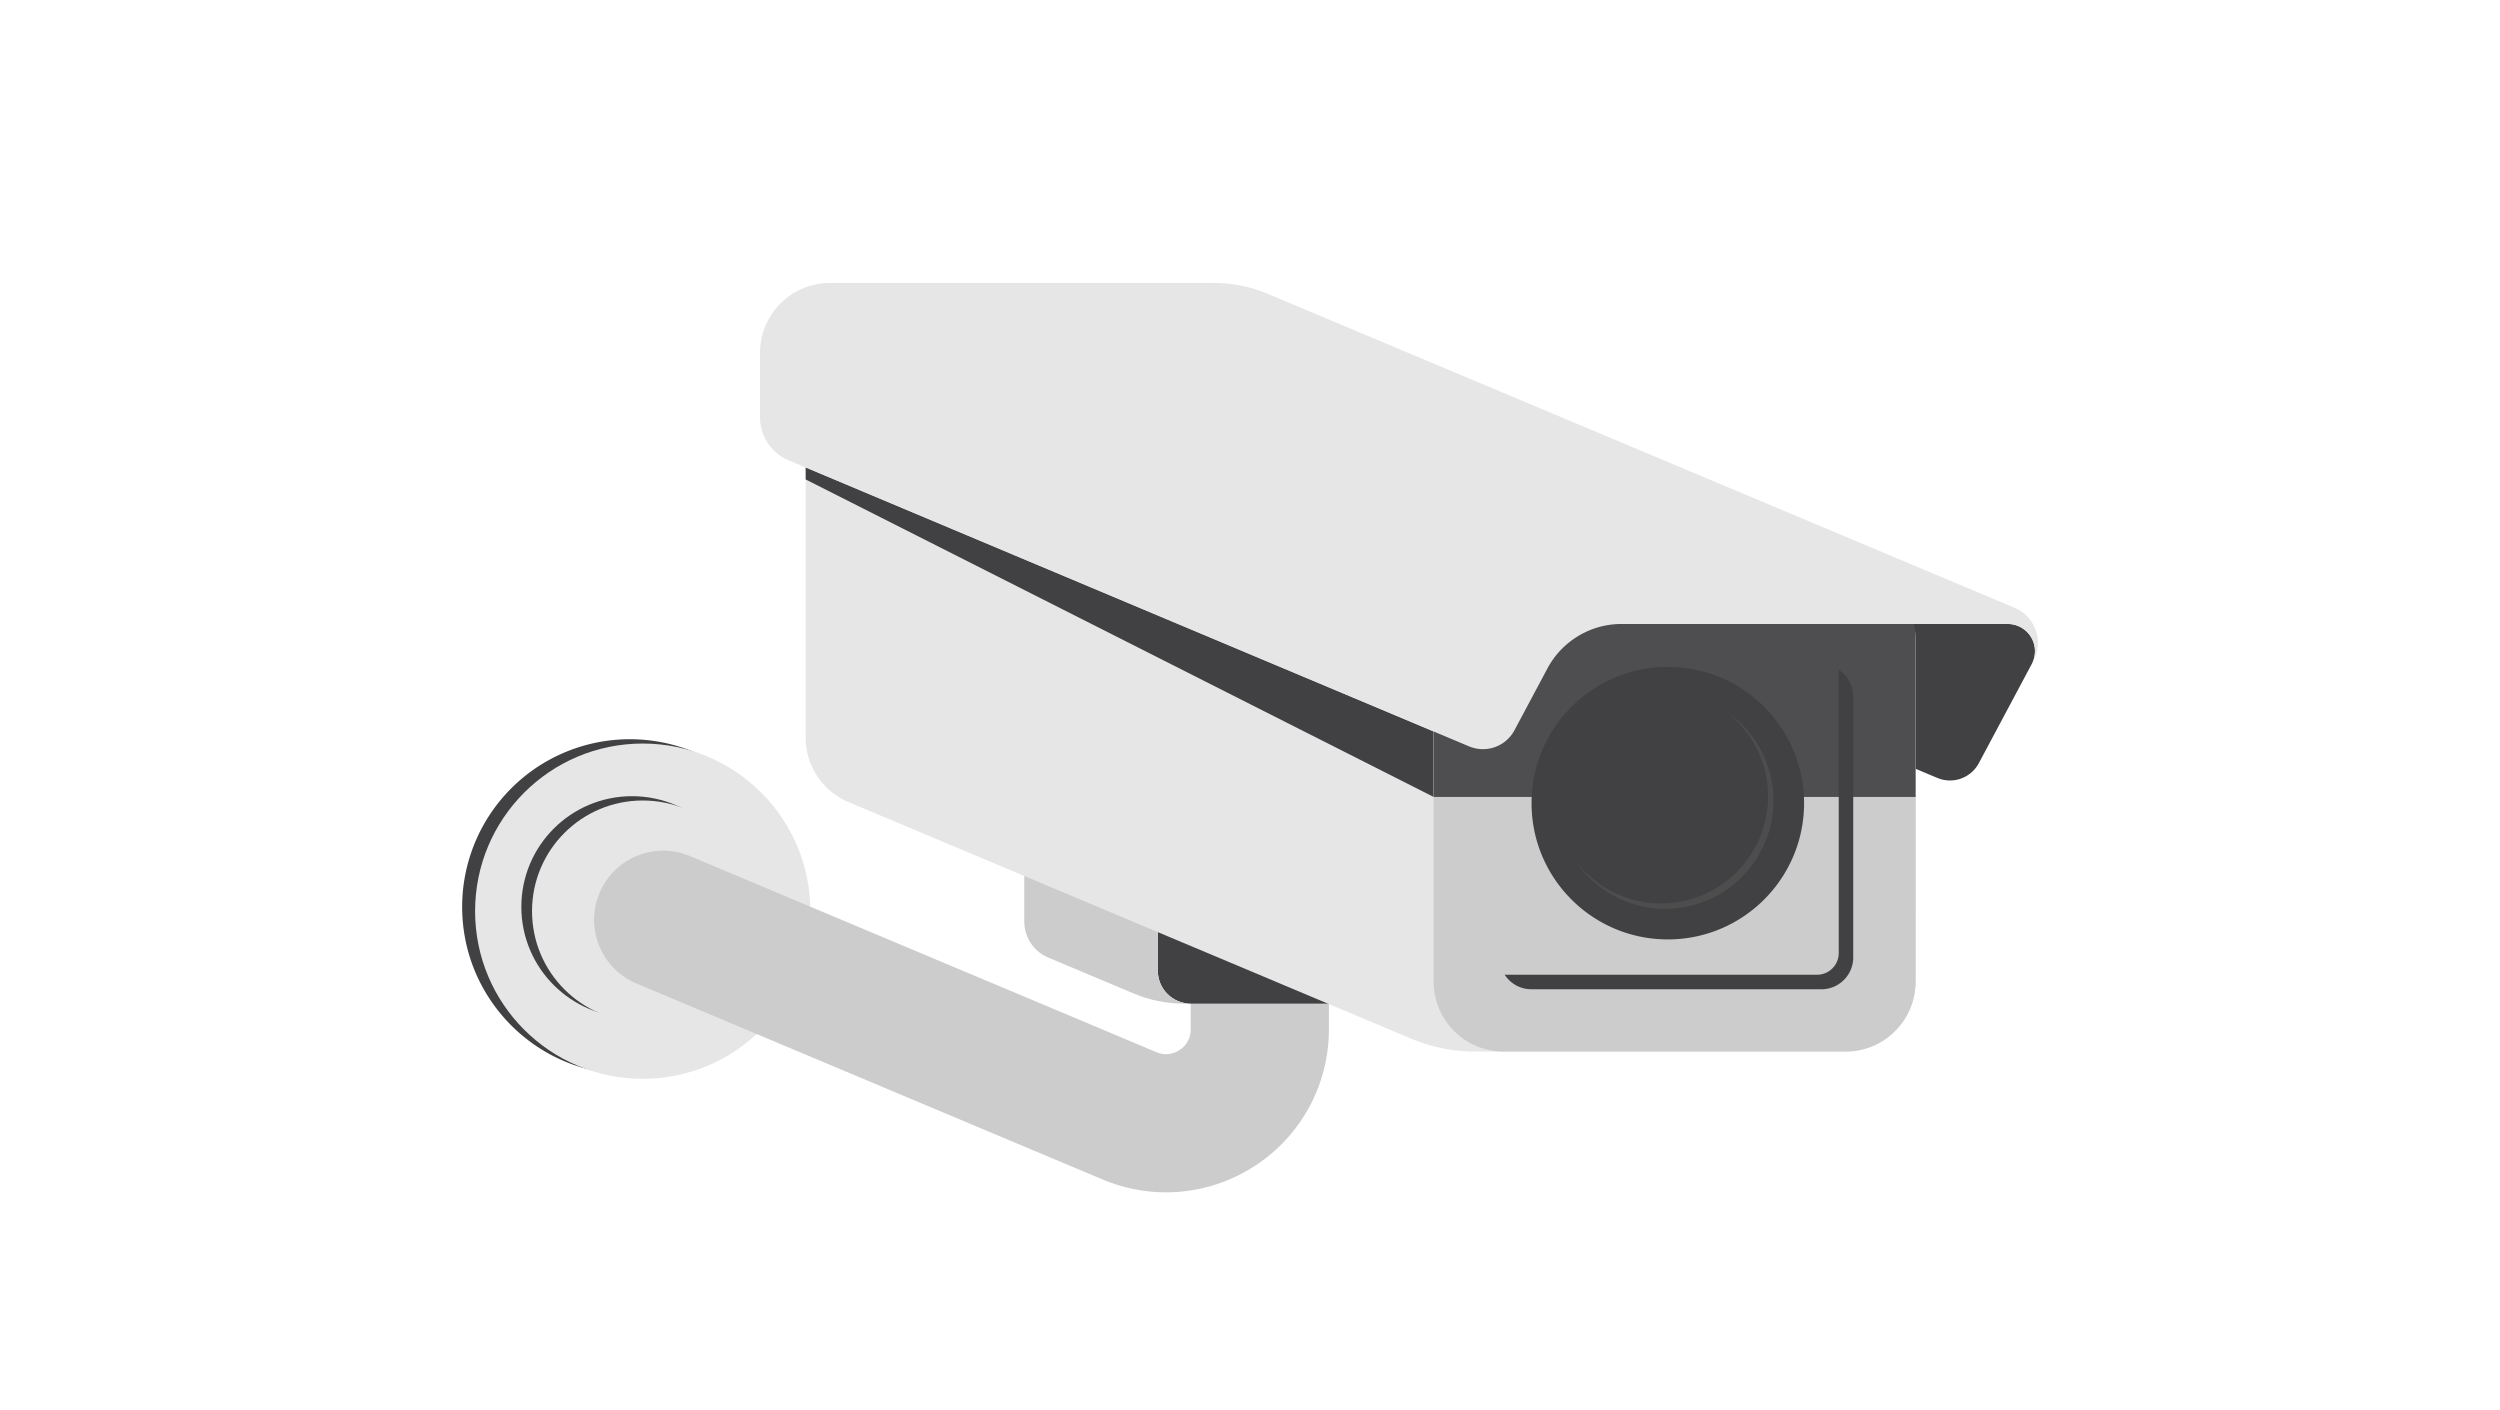 <svg xmlns="http://www.w3.org/2000/svg" width="296" height="167" fill="none" xmlns:v="https://vecta.io/nano"><path d="M237.724 73.878h-18.771v13.844l10.428 4.385a3.87 3.87 0 0 0 4.91-1.744l6.272-11.754a3.22 3.22 0 0 0-2.839-4.731z" fill="#414144"/><path d="M74.566 127.22c10.961 0 19.847-8.886 19.847-19.848s-8.886-19.847-19.847-19.847a19.85 19.85 0 0 0-19.847 19.847c0 10.962 8.886 19.848 19.847 19.848z" fill="#414042"/><path d="M76.097 127.73c10.961 0 19.847-8.886 19.847-19.847s-8.886-19.848-19.847-19.848-19.847 8.886-19.847 19.848 8.886 19.847 19.847 19.847z" fill="#e6e6e6"/><path d="M74.831 120.476c7.237 0 13.104-5.867 13.104-13.104s-5.867-13.104-13.104-13.104-13.104 5.867-13.104 13.104 5.867 13.104 13.104 13.104z" fill="#414042"/><path d="M76.096 120.987c7.237 0 13.104-5.867 13.104-13.105s-5.867-13.104-13.104-13.104-13.104 5.867-13.104 13.104 5.867 13.105 13.104 13.105z" fill="#e6e6e6"/><path d="M138.059 141.172a19.31 19.31 0 0 1-7.483-1.512l-55.22-23.215c-4.166-1.751-6.122-6.547-4.371-10.713s6.547-6.122 10.713-4.371l55.22 23.215c1.258.529 2.265.065 2.753-.261a2.85 2.85 0 0 0 1.308-2.437v-12.02c0-4.519 3.663-8.182 8.181-8.182s8.182 3.663 8.182 8.182v12.02c0 6.477-3.221 12.483-8.615 16.066-3.217 2.136-6.928 3.228-10.667 3.228h-.001z" fill="#ccc"/><path d="M137.086 99.803v15.123c0 2.156 1.748 3.904 3.903 3.904h24.652V99.803h-28.555z" fill="#414144"/><path d="M134.25 117.638l-10.155-4.268c-1.71-.719-2.822-2.392-2.822-4.246V75.48l15.81 6.646v32.801c0 2.155 1.748 3.903 3.904 3.903h-.83c-2.029 0-4.037-.405-5.907-1.192z" fill="#ccc"/><g style="mix-blend-mode:soft-light" opacity=".15"><path d="M169.742 94.356l7.655 2.39 3.976-.634s13.15 9.523 30.58 6.108l5.049 2.822 2.43-.802 7.375 3.116V72.104l-46.652-5.023-9.881 3.211-.529 16.309v7.755h-.003z" fill="#000"/></g><path d="M220.034 65.633l-63.475-26.685a22.1 22.1 0 0 0-8.562-1.727h-44.321c-4.576 0-8.285 3.709-8.285 8.285v41.825c0 3.335 2 6.346 5.075 7.637l66.652 28.022c2.373.997 4.92 1.511 7.493 1.511h43.905c4.576 0 8.285-3.71 8.285-8.285v-40.4a11.05 11.05 0 0 0-6.767-10.184z" fill="#e6e6e6"/><path d="M169.739 86.602L95.391 55.346v1.421l74.348 37.589v-7.754z" fill="#414144"/><g fill="#ccc"><path d="M218.521 67.442h-40.494c-4.576 0-8.285 3.709-8.285 8.285v40.493c0 4.576 3.709 8.285 8.285 8.285h40.494c4.575 0 8.284-3.709 8.284-8.285V75.727c0-4.576-3.709-8.285-8.284-8.285z"/><path d="M215.557 74.815h-34.581a3.87 3.87 0 0 0-3.867 3.867v34.581a3.87 3.87 0 0 0 3.867 3.867h34.581a3.87 3.87 0 0 0 3.867-3.867V78.682a3.87 3.87 0 0 0-3.867-3.867z"/></g><g fill="#414144"><path opacity=".9" d="M169.742 94.356h57.062V68.116l-23.771-7.904-31.247 1.098-2.044 25.293v7.755z"/><path d="M217.694 79.282l.012.253v33.306a2.57 2.57 0 0 1-2.57 2.57h-36.735a2.66 2.66 0 0 1-.253-.013c.671 1.041 1.84 1.732 3.17 1.732h34.336a3.77 3.77 0 0 0 3.769-3.77V82.455c0-1.331-.69-2.499-1.731-3.17l.002-.003zm-20.225 31.945c8.911 0 16.134-7.224 16.134-16.134S206.38 78.96 197.469 78.96s-16.133 7.223-16.133 16.133 7.223 16.134 16.133 16.134z"/></g><path d="M204.179 84.09c3.128 2.308 5.157 6.017 5.157 10.203 0 6.998-5.673 12.671-12.672 12.671-4.186 0-7.895-2.03-10.203-5.157 2.286 3.49 6.23 5.798 10.713 5.798a12.8 12.8 0 0 0 12.8-12.8c0-4.485-2.307-8.427-5.798-10.713l.003-.002z" fill="#4d4d4d"/><path d="M240.564 78.61l.191-.358a4.52 4.52 0 0 0-2.236-6.295l-88.391-37.159a16.59 16.59 0 0 0-6.423-1.295H98.269c-4.576 0-8.285 3.709-8.285 8.285v7.616c0 2.223 1.334 4.23 3.382 5.092L173.94 88.37a4.23 4.23 0 0 0 5.372-1.909l3.903-7.317a9.95 9.95 0 0 1 8.777-5.265h45.733a3.22 3.22 0 0 1 2.839 4.731v-.002z" fill="#e6e6e6"/></svg>